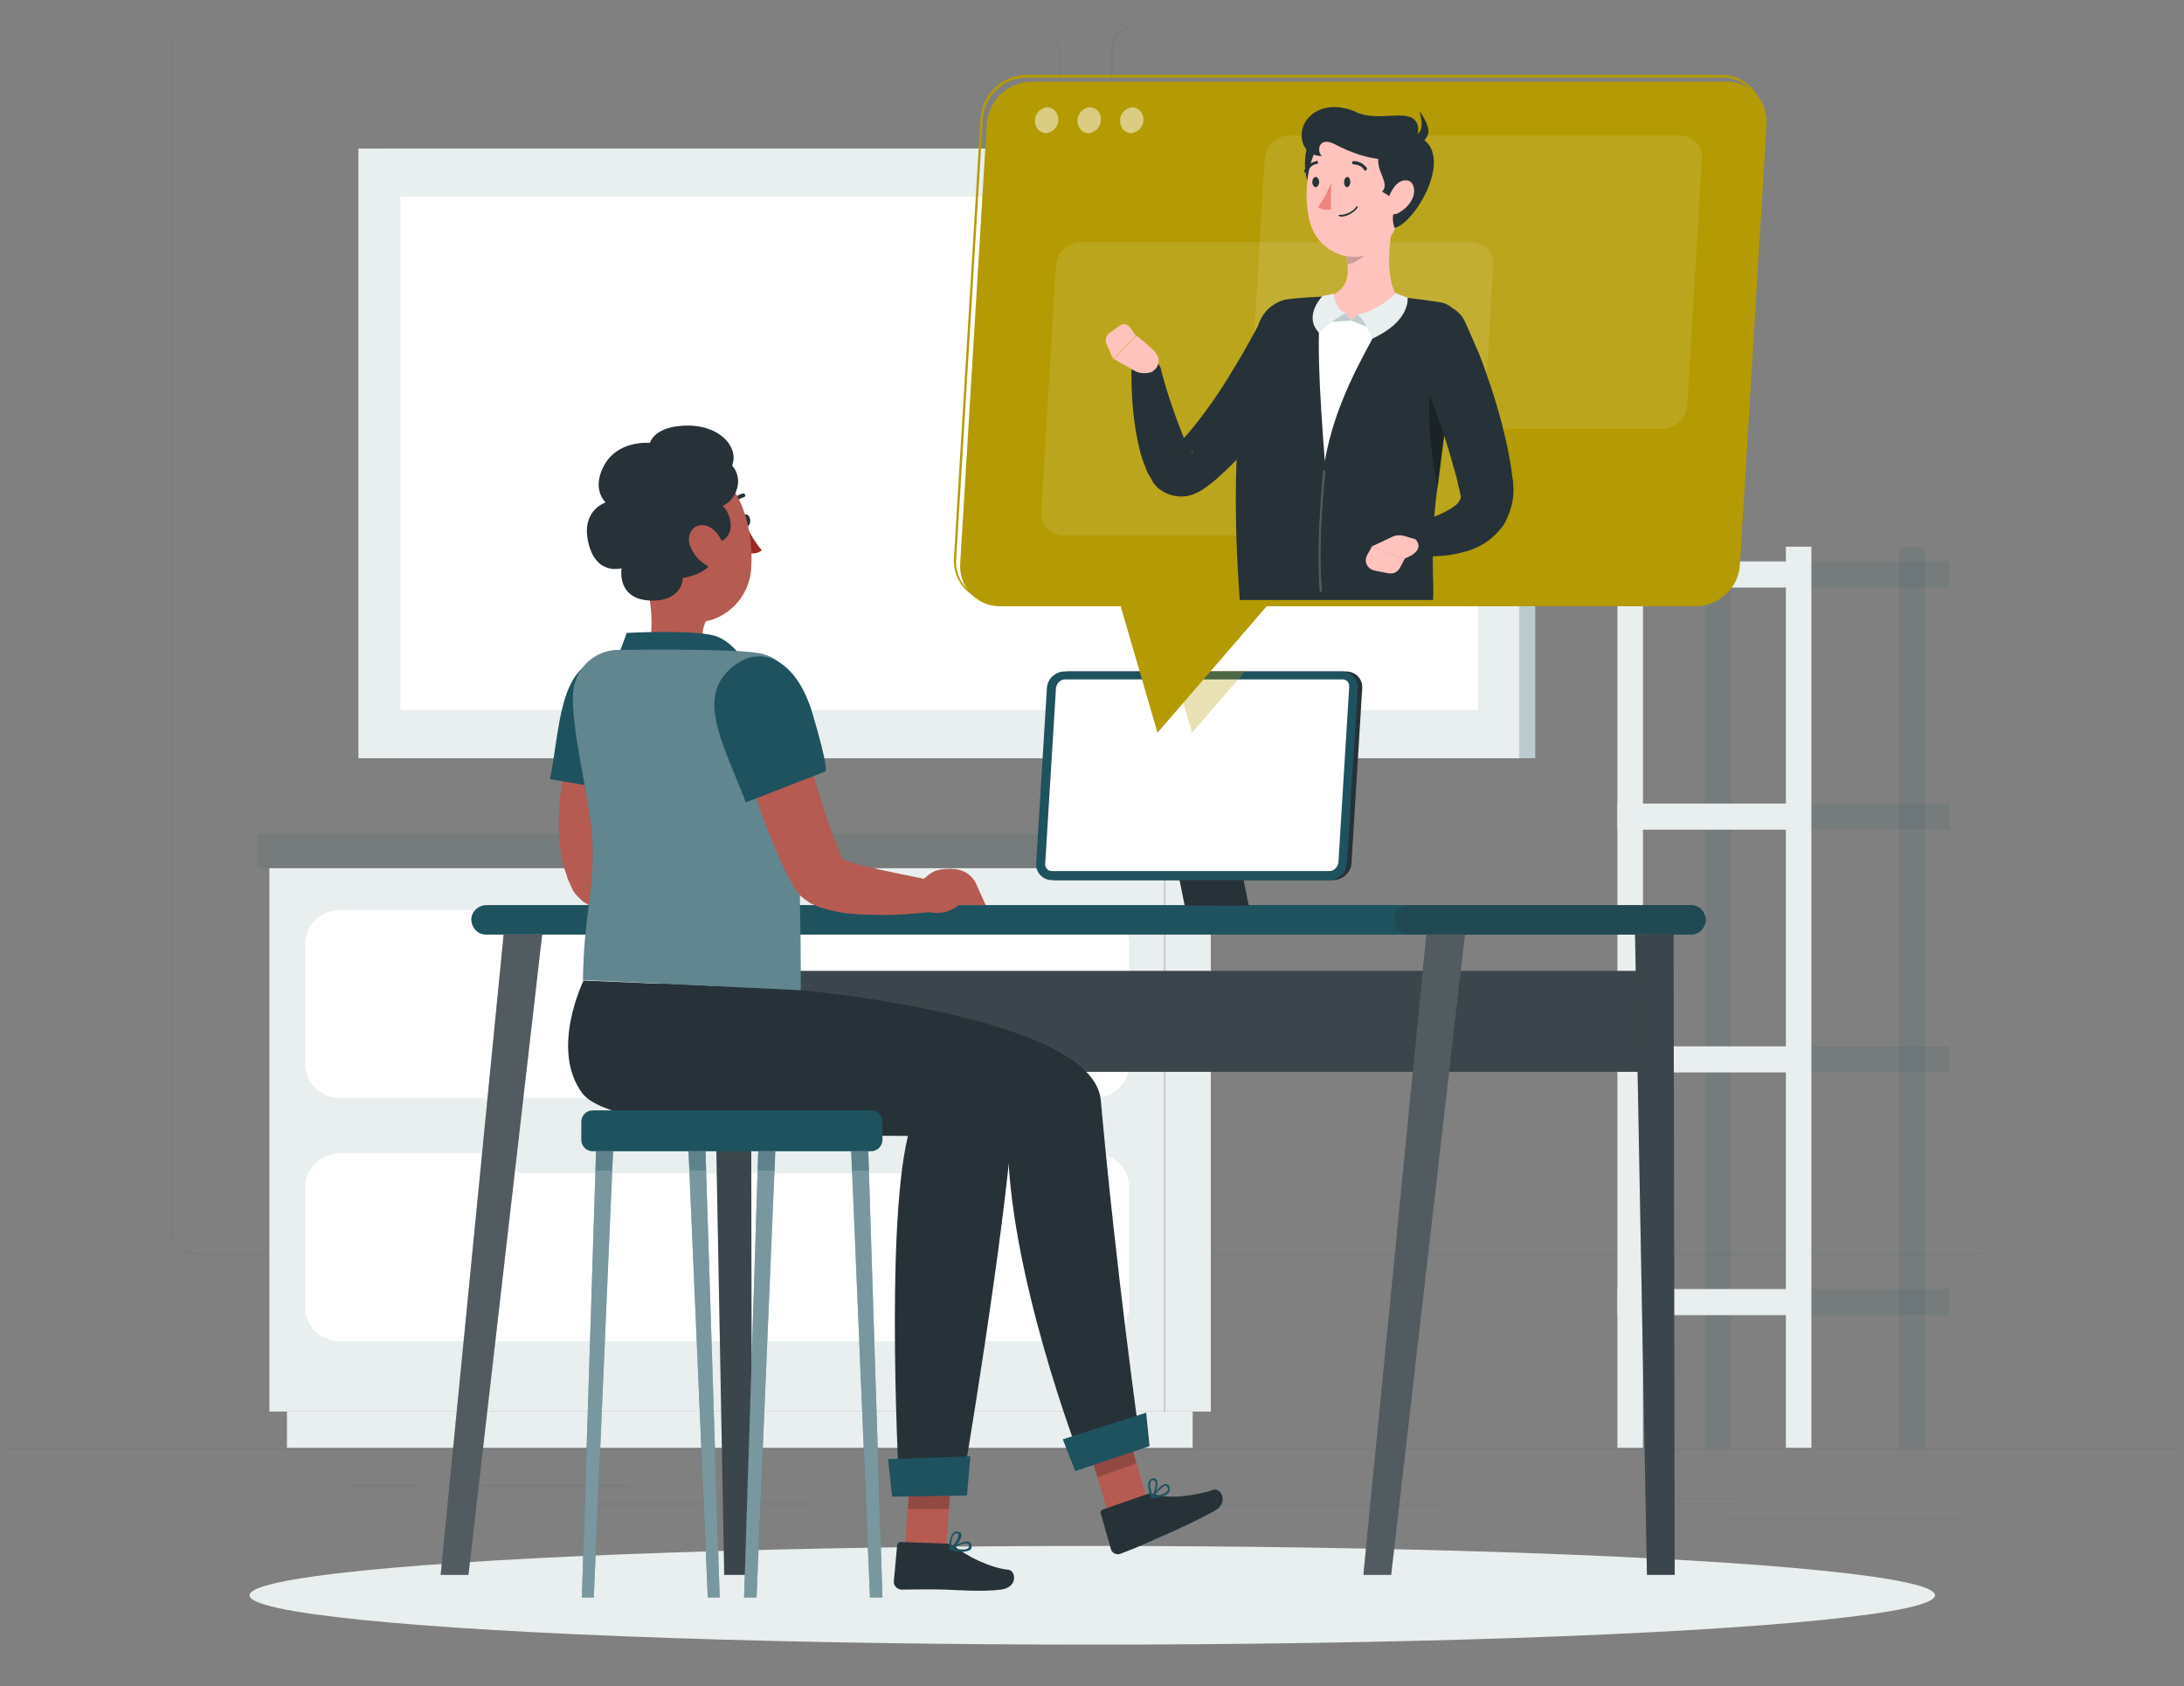 <?xml version="1.0" encoding="utf-8"?>
<!-- Generator: Adobe Illustrator 25.4.1, SVG Export Plug-In . SVG Version: 6.00 Build 0)  -->
<svg version="1.1" id="Ebene_1" xmlns="http://www.w3.org/2000/svg" xmlns:xlink="http://www.w3.org/1999/xlink" x="0px" y="0px"
	 viewBox="0 0 385.1 297.3" style="enable-background:new 0 0 385.1 297.3;" xml:space="preserve">
<rect x="0" y="0" width="385.1" height="297.3" fill="#808080" stroke="none"/>
<style type="text/css">
	.st0{opacity:0.1;fill:#1E525F;}
	.st1{fill:#E9EEEF;}
	.st2{fill:#BCCCCE;}
	.st3{fill:#FFFFFF;}
	.st4{fill:#1E525F;}
	.st5{opacity:0.3;fill:#263238;enable-background:new    ;}
	.st6{fill:#263238;}
	.st7{opacity:0.1;fill:#FFFFFF;enable-background:new    ;}
	.st8{opacity:0.2;fill:#FFFFFF;enable-background:new    ;}
	.st9{opacity:0.3;fill:#B49B03;}
	.st10{fill:#A02724;}
	.st11{fill:#B55B52;}
	.st12{opacity:0.2;enable-background:new    ;}
	.st13{opacity:0.3;fill:#FFFFFF;enable-background:new    ;}
	.st14{opacity:0.4;fill:#FFFFFF;enable-background:new    ;}
	.st15{opacity:0.3;}
	.st16{fill:#B49B03;}
	.st17{opacity:0.5;}
	.st18{fill:#FFC3BD;}
	.st19{opacity:0.3;enable-background:new    ;}
	.st20{fill:#ED847E;}
</style>
<g id="freepik--background-complete--inject-3_00000013912017372422798090000015074043586638826425_">
	<rect x="1" y="255.4" class="st0" width="383.1" height="0.2"/>
	<rect x="305.1" y="267.7" class="st0" width="40.7" height="0.2"/>
	<rect x="209.8" y="265.3" class="st0" width="44.9" height="0.2"/>
	<rect x="292.3" y="264.2" class="st0" width="14.7" height="0.2"/>
	<rect x="78" y="261.9" class="st0" width="33.1" height="0.2"/>
	<rect x="61.9" y="261.9" class="st0" width="11.8" height="0.2"/>
	<rect x="101.7" y="265.1" class="st0" width="41.5" height="0.2"/>
	<path class="st0" d="M182.6,221.2H34.6c-2.4,0-4.4-2-4.4-4.4V8.8c0-2.4,2-4.3,4.4-4.3h147.9c2.4,0,4.4,2,4.4,4.4c0,0,0,0,0,0v207.9
		C187,219.2,185,221.2,182.6,221.2z M34.6,4.6c-2.3,0-4.2,1.9-4.2,4.2v208c0,2.3,1.9,4.2,4.2,4.2h147.9c2.3,0,4.2-1.9,4.2-4.2V8.8
		c0-2.3-1.9-4.2-4.2-4.2H34.6z"/>
	<path class="st0" d="M348.3,221.2h-148c-2.4,0-4.4-2-4.4-4.4V8.8c0-2.4,2-4.3,4.4-4.3h148c2.4,0,4.3,1.9,4.4,4.3v208
		C352.7,219.2,350.7,221.2,348.3,221.2z M200.4,4.6c-2.3,0-4.2,1.9-4.2,4.2v208c0,2.3,1.9,4.2,4.2,4.2h148c2.3,0,4.2-1.9,4.2-4.2
		V8.8c0-2.3-1.9-4.2-4.2-4.2H200.4z"/>
	<rect x="205.4" y="153.1" class="st1" width="8.1" height="95.8"/>
	<rect x="50.6" y="248.9" class="st1" width="159.7" height="6.4"/>
	<rect x="47.5" y="153.1" class="st1" width="157.8" height="95.8"/>
	<rect x="207.3" y="147" class="st2" width="8.3" height="6"/>
	<rect x="45.4" y="147" class="st0" width="161.9" height="6"/>
	<path class="st3" d="M59.8,160.5h133.3c3.3,0,6,2.7,6,6v21.1c0,3.3-2.7,6-6,6H59.8c-3.3,0-6-2.7-6-6v-21.1
		C53.8,163.2,56.5,160.5,59.8,160.5z"/>
	<path class="st3" d="M59.8,203.4h133.3c3.3,0,6,2.7,6,6v21.1c0,3.3-2.7,6-6,6H59.8c-3.3,0-6-2.7-6-6v-21.1
		C53.8,206.1,56.5,203.4,59.8,203.4z"/>
	<path class="st1" d="M160.7,164H92.1c-0.7,0-1.4-0.6-1.4-1.4v-1.8c0-0.7,0.6-1.4,1.4-1.4h68.6c0.7,0,1.4,0.6,1.4,1.4v1.8
		C162.1,163.4,161.5,164,160.7,164z"/>
	<path class="st1" d="M160.7,206.9H92.1c-0.7,0-1.4-0.6-1.4-1.4v-1.8c0-0.7,0.6-1.4,1.4-1.4h68.6c0.7,0,1.4,0.6,1.4,1.4v1.8
		C162.1,206.3,161.5,206.9,160.7,206.9z"/>
	<rect x="319.4" y="184.5" class="st0" width="24.3" height="4.6"/>
	<rect x="300.7" y="96.4" class="st0" width="4.5" height="158.9"/>
	<rect x="285.2" y="184.5" class="st1" width="34.1" height="4.6"/>
	<rect x="319.4" y="227.3" class="st0" width="24.3" height="4.6"/>
	<rect x="285.2" y="227.3" class="st1" width="34.1" height="4.6"/>
	<rect x="319.4" y="99" class="st0" width="24.3" height="4.6"/>
	<rect x="285.2" y="99" class="st1" width="34.1" height="4.6"/>
	<rect x="319.4" y="141.7" class="st0" width="24.3" height="4.6"/>
	<rect x="285.2" y="141.7" class="st1" width="34.1" height="4.6"/>
	<rect x="334.9" y="96.4" class="st0" width="4.5" height="158.9"/>
	<rect x="314.9" y="96.4" class="st1" width="4.5" height="158.9"/>
	<rect x="285.2" y="96.4" class="st1" width="4.5" height="158.9"/>
	<rect x="68.3" y="26.2" class="st2" width="202.4" height="107.5"/>
	<rect x="63.2" y="26.2" class="st1" width="204.7" height="107.5"/>
	<rect x="70.6" y="34.7" class="st3" width="190" height="90.5"/>
</g>
<g id="freepik--Shadow--inject-3_00000165216472936070843710000009213770312534481803_">
	
		<ellipse id="freepik--path--inject-3_00000012430008506020675260000001132755955498705311_" class="st1" cx="192.6" cy="281.3" rx="148.6" ry="8.7"/>
</g>
<g id="freepik--Desk--inject-3">
	<path class="st4" d="M298.2,164.8H85.7c-1.4,0-2.5-1.1-2.6-2.6l0,0c0-1.4,1.1-2.5,2.6-2.6h212.5c1.4,0,2.5,1.1,2.6,2.6l0,0
		C300.7,163.7,299.6,164.8,298.2,164.8z"/>
	<path class="st5" d="M298.2,164.8h-49.7c-1.4,0-2.5-1.1-2.6-2.6l0,0c0-1.4,1.1-2.5,2.6-2.6h49.7c1.4,0,2.5,1.1,2.6,2.6l0,0
		C300.7,163.7,299.6,164.8,298.2,164.8z"/>
	<rect x="129.4" y="171.2" class="st6" width="163.4" height="17.8"/>
	<rect x="129.4" y="171.2" class="st7" width="163.4" height="17.8"/>
	<polygon class="st6" points="290.4,277.7 295.3,277.7 295.1,164.8 288.3,164.8 	"/>
	<polygon class="st7" points="290.4,277.7 295.3,277.7 295.1,164.8 288.3,164.8 	"/>
	<polygon class="st6" points="245.3,277.7 240.4,277.7 251.5,164.8 258.3,164.8 	"/>
	<polygon class="st8" points="245.3,277.7 240.4,277.7 251.5,164.8 258.3,164.8 	"/>
	<polygon class="st6" points="127.7,277.7 132.6,277.7 132.4,164.8 125.6,164.8 	"/>
	<polygon class="st7" points="127.7,277.7 132.6,277.7 132.4,164.8 125.6,164.8 	"/>
	<polygon class="st6" points="82.6,277.7 77.7,277.7 88.8,164.8 95.6,164.8 	"/>
	<polygon class="st8" points="82.6,277.7 77.7,277.7 88.8,164.8 95.6,164.8 	"/>
	<polygon class="st6" points="220.2,159.7 208.9,159.7 204.4,137.6 215.7,137.6 	"/>
	<path class="st6" d="M235.2,155.2h-48.9c-1.5,0-2.8-1.2-2.8-2.7c0-0.1,0-0.2,0-0.2l1.9-31c0.1-1.6,1.5-2.9,3.1-2.9h48.9
		c1.5,0,2.8,1.2,2.8,2.7c0,0.1,0,0.1,0,0.2l-1.9,31C238.2,153.8,236.8,155.1,235.2,155.2z"/>
	<path class="st4" d="M234.4,155.2h-48.9c-1.5,0-2.8-1.2-2.8-2.7c0-0.1,0-0.2,0-0.2l1.9-31c0.1-1.6,1.5-2.9,3.1-2.9h48.9
		c1.5,0,2.8,1.2,2.8,2.7c0,0.1,0,0.1,0,0.2l-1.9,31C237.4,153.8,236.1,155.1,234.4,155.2z"/>
	<path class="st3" d="M185.5,153.6c-0.3,0-0.7-0.1-0.9-0.4c-0.2-0.3-0.4-0.6-0.3-0.9l1.9-31c0.1-0.8,0.8-1.5,1.6-1.5h48.9
		c0.7,0,1.2,0.5,1.2,1.2c0,0,0,0.1,0,0.1l-1.9,31c-0.1,0.8-0.8,1.5-1.6,1.5H185.5z"/>
	<polygon class="st9" points="207,118.3 210.2,129.2 219.6,118.3 	"/>
</g>
<g id="freepik--Character--inject-3">
	<path class="st6" d="M130.9,91.8c0.1,0.6,0.4,1,0.8,1c0.4,0,0.6-0.5,0.6-1.1c-0.1-0.6-0.4-1-0.8-1
		C131.1,90.7,130.8,91.3,130.9,91.8z"/>
	<path class="st10" d="M131.6,92.7c0.7,1.5,1.6,3,2.7,4.3c-0.8,0.9-2.4,0.5-2.4,0.5L131.6,92.7z"/>
	<path class="st6" d="M129,89.6c-0.1,0-0.1,0-0.2,0c-0.2-0.1-0.3-0.3-0.2-0.5c0.4-1,1.3-1.8,2.4-2.1c0.2,0,0.4,0.1,0.4,0.3
		c0,0,0,0,0,0c0,0.2-0.1,0.4-0.3,0.4c-0.8,0.2-1.5,0.8-1.8,1.6C129.2,89.5,129.1,89.6,129,89.6z"/>
	<path class="st11" d="M113.6,101.1l4.6,3.5l6.3,4.8c-0.3,0.7-0.6,1.5-0.6,2.3c-0.2,1.8-0.4,3.1,3.5,4.1c0.8,0.2,1.5,0.9,1.7,1.7
		c0.2,1-0.5,2.3-4.1,2.9c-3.5,0.5-7.1-0.1-10.2-1.7c-1.5-0.8-1.5-1.7-0.9-3.2C115.7,111.1,114.7,105.5,113.6,101.1z"/>
	<path class="st4" d="M108.3,116.9c0.9-1.7,1.6-3.5,2.2-5.3c0,0,11.6-0.6,15.5,0.5c3.8,1.1,6.2,6.1,6.2,6.1L108.3,116.9z"/>
	<path class="st11" d="M113.1,125.6c-0.3,0.9-0.6,1.9-0.9,2.9l-0.9,3c-0.5,2-1.1,4-1.5,6c-0.4,1.9-0.8,3.9-1,5.9
		c-0.2,1.8-0.3,3.7-0.2,5.5c0,0.8,0.2,1.5,0.4,2.3c0,0.2,0.1,0.3,0.1,0.5l0.2,0.4l0,0l0,0c0-0.1-0.1-0.1-0.1-0.2
		c-0.1-0.1-0.2-0.2-0.3-0.3c-0.1-0.1-0.2-0.2-0.3-0.3c-0.2-0.1-0.2-0.1-0.1-0.1c0.2,0.2,0.5,0.3,0.7,0.4c0.3,0.2,0.8,0.3,1.2,0.5
		c0.9,0.3,1.8,0.6,2.8,0.8c4,1,8.3,1.8,12.5,2.7l-0.1,5.3c-2.2,0.3-4.5,0.5-6.8,0.6c-2.3,0.1-4.6,0-6.9-0.1
		c-1.2-0.1-2.4-0.2-3.6-0.4c-0.6-0.1-1.3-0.2-2-0.4c-0.8-0.2-1.6-0.5-2.3-0.9c-0.5-0.3-1.1-0.6-1.5-1c-0.3-0.3-0.6-0.6-0.9-0.9
		c-0.2-0.2-0.3-0.4-0.5-0.7c-0.1-0.1-0.2-0.3-0.2-0.4l-0.1-0.2l-0.5-1.1c-0.2-0.4-0.3-0.7-0.4-1.1c-0.5-1.3-0.8-2.7-1-4.1
		c-0.8-5.3-0.2-10.1,0.6-14.7c0.4-2.3,0.9-4.6,1.5-6.8c0.3-1.1,0.6-2.2,1-3.3s0.7-2.2,1.2-3.4L113.1,125.6z"/>
	<path class="st4" d="M106.1,116c7.2-1.9,11.5,4,9.1,13.8c-2.5,9.8-3.3,10.1-3.3,10.1l-14.9-2.5C98.8,127.9,98.6,117.9,106.1,116z"
		/>
	<path class="st11" d="M129.4,153.3l-1.1-0.1c-3.2,0-3.8,0.9-5.7,2.7l-0.8,4c5.2,2.6,7.9-0.3,8-0.3h4.8l-1.7-3.8
		C132.3,154.5,131,153.5,129.4,153.3z"/>
	<path class="st11" d="M111.6,93.5c1.3,7,1.7,11.1,5.7,14.3c6,4.7,14.3,0.2,15.1-7c0.7-6.5-1.5-16.9-8.8-18.7
		c-5.3-1.3-10.6,1.9-11.9,7.2C111.3,90.6,111.3,92.1,111.6,93.5z"/>
	<path class="st6" d="M125.4,95.9c5-0.4,3.5-5.6,2-6.7c2.3-0.9,3.9-4.6,1.7-7.1c1.3-3.4-2.5-7.6-9.1-7c-4.8,0.4-5.4,3-5.4,3
		s-5.8-0.6-8.2,4.2c-2.1,4.1,0.4,6.3,0.4,6.3s-4.3,1.3-3.1,6.9c1.3,6.1,5.9,4.7,5.9,4.7s-1,5.6,5.3,5.7c5.5,0.1,5.5-4,5.5-4
		S127.6,101,125.4,95.9z"/>
	<path class="st11" d="M121.7,96.3c0.6,1.5,1.6,2.7,3.1,3.5c1.8,0.9,3.2-1,2.9-3c-0.3-1.8-1.8-4.1-3.8-4.2
		C122,92.5,121,94.5,121.7,96.3z"/>
	<polygon class="st11" points="196,269 202.8,266.2 198,249.8 191.2,252.6 	"/>
	<polygon class="st12" points="193.5,260.5 200.4,258 198,249.8 191.2,252.6 	"/>
	<path class="st6" d="M202.2,263.5l-7.8,2.7c-0.3,0.1-0.4,0.4-0.3,0.7c0,0,0,0,0,0l1.8,6.3c0.2,0.7,1,1,1.6,0.8c2.7-1,3.8-1.5,7.1-3
		c3.3-1.4,6.5-2.9,9.6-4.6c2.6-1.5,1-4.1-0.2-3.7c-3,1-7.9,1.7-10.4,0.8C203.1,263.3,202.6,263.3,202.2,263.5z"/>
	<path class="st6" d="M141.3,174.6c0,0,51.5,4.6,52.8,19.4c2.7,30.1,6.8,59.2,6.8,59.2l-10.5,3.8c0,0-12.8-33.1-12.7-56.7
		c-14.8-4.2-53.9,2-60.3-9.5c-5.6-10.1-0.7-17.4-0.7-17.4L141.3,174.6z"/>
	<polygon class="st4" points="189.6,259.4 202.7,255 202.1,249.1 187.4,253.8 	"/>
	<path class="st4" d="M205.1,263.8c-0.6,0.2-1.3,0.3-1.9,0.4c-0.1,0-0.1,0-0.2-0.1c0-0.1,0-0.1,0-0.2c0.2-0.2,1.7-2.3,2.6-2.2
		c0.2,0,0.4,0.1,0.5,0.3c0.2,0.3,0.2,0.6,0.1,1C206,263.4,205.6,263.7,205.1,263.8z M203.5,263.8c1.3-0.2,2.2-0.5,2.4-1
		c0.1-0.2,0.1-0.4-0.1-0.6c0-0.1-0.1-0.2-0.3-0.2C205.1,262,204.1,263,203.5,263.8L203.5,263.8z"/>
	<path class="st4" d="M203.2,264.2C203.2,264.2,203.1,264.2,203.2,264.2c-0.1,0-0.2,0-0.2-0.1c0-0.1-0.9-2-0.4-2.9
		c0.1-0.2,0.3-0.4,0.6-0.5c0.3-0.1,0.6,0,0.8,0.3C204.3,261.7,203.8,263.5,203.2,264.2C203.2,264.1,203.2,264.2,203.2,264.2z
		 M203.2,261c-0.1,0-0.2,0.1-0.3,0.3c-0.3,0.5,0.1,1.7,0.3,2.4c0.4-0.7,0.7-2.1,0.5-2.5C203.6,261.1,203.5,261,203.2,261L203.2,261z
		"/>
	<polygon class="st11" points="159.5,273.8 166.8,273.5 168,256.3 160.7,256.6 	"/>
	<path class="st6" d="M167,272.2l-8.2-0.3c-0.3,0-0.5,0.2-0.6,0.5c0,0,0,0,0,0l-0.6,6.5c0,0.7,0.5,1.3,1.3,1.4c0,0,0,0,0,0
		c2.9,0,4.2-0.1,7.9,0c2.2,0.1,6.6,0.4,9.7,0s2.6-3.4,1.3-3.5c-3.1-0.3-7.4-2.4-9.4-4.1C167.9,272.4,167.4,272.2,167,272.2z"/>
	<path class="st4" d="M169.6,273.6c-0.7,0-1.3-0.1-1.9-0.3c-0.1,0-0.1-0.1-0.1-0.2c0,0,0-0.1,0.1-0.1c0.2-0.2,2.4-1.5,3.2-1.1
		c0.2,0.1,0.3,0.3,0.4,0.5c0.1,0.3,0,0.7-0.2,0.9C170.6,273.5,170.1,273.7,169.6,273.6z M168.1,273c1.3,0.3,2.3,0.3,2.6,0
		c0.2-0.2,0.2-0.4,0.1-0.6c0-0.1-0.1-0.2-0.2-0.2C170.2,272,168.9,272.5,168.1,273L168.1,273z"/>
	<path class="st4" d="M167.6,273.3C167.6,273.3,167.6,273.3,167.6,273.3c-0.1,0-0.2-0.1-0.2-0.1c0-0.1-0.1-2.2,0.7-2.9
		c0.2-0.2,0.5-0.3,0.8-0.2c0.3,0,0.6,0.2,0.6,0.5c0.1,0.8-1,2.3-1.7,2.7C167.7,273.3,167.7,273.3,167.6,273.3z M168.7,270.4
		c-0.1,0-0.3,0-0.4,0.1c-0.5,0.4-0.6,1.6-0.6,2.3c0.7-0.5,1.4-1.7,1.3-2.2C169.1,270.5,169,270.4,168.7,270.4L168.7,270.4z"/>
	<polygon class="st12" points="160.7,256.6 168,256.3 167.3,266.1 160.1,266.1 	"/>
	<path class="st6" d="M124.2,173.8c0,0,55.5,8.5,54.6,21.3c-1.6,23-9.3,67.9-9.3,67.9l-10.9,0.2c0,0-2.6-46.1,1.5-62.9
		c-13.6,0-52.1-0.5-57.4-7.5c-5.8-7.7,0.2-19.9,0.2-19.9L124.2,173.8z"/>
	<polygon class="st4" points="157.3,263.9 170.5,263.7 171.1,256.8 156.6,257.3 	"/>
	<path class="st4" d="M133.9,115.2c-4.5-0.9-24.6-0.6-24.6-0.6c-4.2-0.1-7.7,3-8.2,7.1c-0.7,6.2,3.2,20.1,3.4,27.2
		c0.2,8.7-1.5,12.2-1.7,23.9l38.4,1.8c0-23.5-1-43-2-52.4C139,118.9,138.4,116.1,133.9,115.2z"/>
	<path class="st13" d="M133.9,115.2c-4.5-0.9-24.6-0.6-24.6-0.6c-4.2-0.1-7.7,3-8.2,7.1c-0.7,6.2,3.2,20.1,3.4,27.2
		c0.2,8.7-1.5,12.2-1.7,23.9l38.4,1.8c0-23.5-1-43-2-52.4C139,118.9,138.4,116.1,133.9,115.2z"/>
	<path class="st11" d="M139.2,122.6c1.2,4.1,2.4,8.4,3.7,12.5s2.5,8.3,4,12.3c0.4,1,0.8,1.9,1.1,2.9l0.6,1.4l0.1,0.2v0.1v0l0,0v-0.1
		c-0.1-0.2-0.3-0.5-0.5-0.6c-0.3-0.3-0.4-0.3-0.4-0.3c0.2,0.2,0.4,0.3,0.6,0.4c0.4,0.2,0.8,0.3,1.2,0.5c0.9,0.3,1.8,0.6,2.8,0.8
		c4,1,8.4,1.8,12.6,2.7l-0.1,5.3c-2.3,0.3-4.6,0.5-6.9,0.6c-2.3,0.1-4.7,0-7-0.1c-1.2-0.1-2.5-0.2-3.7-0.5c-0.6-0.1-1.3-0.3-2-0.5
		c-0.9-0.2-1.7-0.6-2.5-1c-0.6-0.4-1.2-0.8-1.7-1.3c-0.4-0.4-0.7-0.8-1-1.3l-0.3-0.5l-0.9-1.6c-0.5-1.1-1.1-2.2-1.5-3.2
		c-0.9-2.2-1.8-4.3-2.6-6.4c-0.8-2.1-1.5-4.3-2.2-6.4c-1.4-4.3-2.7-8.6-3.8-13L139.2,122.6z"/>
	<path class="st4" d="M128.3,118.4c5.3-5.4,12-2.4,14.9,7.2c2.9,9.7,2.4,10.4,2.4,10.4l-14.1,5.5
		C128.1,132.3,122.9,123.8,128.3,118.4z"/>
	<path class="st11" d="M168.7,153.3l-1.1-0.1c-3.2,0-3.7,0.9-5.7,2.7l-0.8,4c5.2,2.6,7.9-0.3,7.9-0.3h4.8l-1.7-3.8
		C171.5,154.5,170.2,153.5,168.7,153.3z"/>
	<path class="st4" d="M153.6,203h-49.1c-1.1,0-2-0.9-2-2v-3.2c0-1.1,0.9-2,2-2h49.1c1.1,0,2,0.9,2,2v3.2
		C155.6,202.1,154.7,203,153.6,203z"/>
	<polygon class="st4" points="104.7,281.7 102.6,281.7 105.1,203 108.1,203 	"/>
	<polygon class="st14" points="104.7,281.7 102.6,281.7 105.1,203 108.1,203 	"/>
	<polygon class="st4" points="124.8,281.7 126.9,281.7 124.4,203 121.4,203 	"/>
	<polygon class="st14" points="124.8,281.7 126.9,281.7 124.4,203 121.4,203 	"/>
	<polygon class="st4" points="133.4,281.7 131.2,281.7 133.7,203 136.7,203 	"/>
	<polygon class="st14" points="133.4,281.7 131.2,281.7 133.7,203 136.7,203 	"/>
	<polygon class="st4" points="153.4,281.7 155.6,281.7 153.1,203 150.1,203 	"/>
	<polygon class="st14" points="153.4,281.7 155.6,281.7 153.1,203 150.1,203 	"/>
	<g class="st15">
		<polygon class="st4" points="105.1,203 108.1,203 107.9,206.4 105,206.4 		"/>
		<polygon class="st4" points="124.5,206.4 121.6,206.4 121.4,203 124.4,203 		"/>
		<polygon class="st4" points="136.7,203 136.6,206.4 133.6,206.4 133.7,203 		"/>
		<polygon class="st4" points="153.2,206.4 150.2,206.4 150.1,203 153.1,203 		"/>
	</g>
</g>
<g id="freepik--Telecommuting--inject-3">
	<path class="st16" d="M299.1,106.9H176.3c-3.8,0-6.9-3-7-6.8c0-0.2,0-0.4,0-0.6l4.7-77.7c0.3-4.1,3.7-7.3,7.8-7.4h122.7
		c3.8,0,6.9,3,7,6.8c0,0.2,0,0.4,0,0.6l-4.7,77.7C306.6,103.6,303.2,106.8,299.1,106.9z"/>
	<polygon class="st16" points="192.8,90.4 204.1,129.2 237.6,90.4 	"/>
	<path class="st7" d="M293.1,75.6h-68.8c-2.1,0-3.9-1.7-3.9-3.8c0-0.1,0-0.2,0-0.3l2.6-43.5c0.2-2.3,2.1-4.1,4.4-4.1h68.8
		c2.1,0,3.9,1.6,3.9,3.7c0,0.1,0,0.3,0,0.4l-2.6,43.5C297.3,73.8,295.4,75.6,293.1,75.6z"/>
	<path class="st7" d="M256.3,94.4h-68.8c-2.1,0-3.9-1.7-3.9-3.8c0-0.1,0-0.2,0-0.3l2.6-43.5c0.2-2.3,2.1-4.1,4.4-4.1h68.8
		c2.1,0,3.9,1.6,3.9,3.8c0,0.1,0,0.3,0,0.4l-2.6,43.5C260.5,92.6,258.6,94.4,256.3,94.4z"/>
	<g class="st17">
		<path class="st3" d="M186.6,21.2c0,1.2-1,2.2-2.2,2.3c-1.1-0.1-1.9-1-1.9-2.1c0-0.1,0-0.1,0-0.2c0-1.2,1-2.2,2.2-2.3
			c1.1,0.1,1.9,1,1.9,2.1C186.6,21,186.6,21.1,186.6,21.2z"/>
		<path class="st3" d="M194.1,21.2c0,1.2-1,2.2-2.2,2.3c-1.1-0.1-1.9-1-1.9-2.1c0-0.1,0-0.1,0-0.2c0-1.2,1-2.2,2.2-2.3
			c1.1,0.1,2,1,1.9,2.1C194.1,21,194.1,21.1,194.1,21.2z"/>
		<path class="st3" d="M201.6,21.2c0,1.2-1,2.2-2.2,2.3c-1.1-0.1-1.9-1-1.9-2.1c0-0.1,0-0.1,0-0.2c0-1.2,1-2.2,2.2-2.3
			c1.1,0.1,1.9,1,1.9,2.1C201.7,21,201.7,21.1,201.6,21.2z"/>
	</g>
	<path class="st16" d="M298.1,106.1H175.4c-3.9,0-7.1-3.1-7.2-7c0-0.2,0-0.4,0-0.6l4.7-77.7c0.3-4.2,3.8-7.5,8-7.6h122.7
		c3.9,0,7.1,3.1,7.2,7c0,0.2,0,0.4,0,0.6l-4.7,77.7C305.8,102.8,302.3,106.1,298.1,106.1z M181,13.7c-4,0-7.4,3.2-7.7,7.2l-4.7,77.7
		c-0.3,3.7,2.5,6.9,6.2,7.2c0.2,0,0.4,0,0.6,0h122.7c4-0.1,7.4-3.2,7.7-7.2l4.7-77.7c0.3-3.7-2.5-6.9-6.2-7.2c-0.2,0-0.4,0-0.6,0
		H181z"/>
	<path class="st6" d="M231.7,60.7c-0.5,1.1-1,2-1.5,3.1s-1.1,1.9-1.6,2.9c-1.1,1.9-2.3,3.8-3.6,5.6c-0.6,0.9-1.3,1.8-1.9,2.7
		c-0.7,0.9-1.4,1.8-2.1,2.7c-1.4,1.8-3,3.5-4.7,5.1c-0.4,0.4-0.9,0.8-1.3,1.2c-0.4,0.4-0.9,0.8-1.4,1.2l-1.5,1.1l-0.5,0.3
		c-0.2,0.1-0.4,0.2-0.6,0.3c-0.4,0.2-0.9,0.4-1.3,0.5c-1.8,0.4-3.7,0-5.2-1.1c-0.4-0.3-0.7-0.6-1-1l-0.2-0.3l-0.1-0.1l0-0.1
		l-0.1-0.2l-0.6-1c-0.2-0.3-0.3-0.6-0.4-0.9c-0.5-1.2-0.9-2.3-1.2-3.6c-0.5-2.2-0.9-4.5-1.1-6.7c-0.2-2.2-0.3-4.4-0.3-6.7
		c0-1.5,1.3-2.6,2.7-2.6c1.1,0,2.1,0.8,2.5,1.9v0.1c1,3.9,2.3,7.7,3.8,11.5c0.3,0.8,0.7,1.6,1.2,2.3c0.1,0.2,0.2,0.3,0.3,0.5
		l0.3,0.4l0.1,0.1l0,0l0-0.1l-0.1-0.1c-0.1-0.2-0.3-0.3-0.4-0.4c-0.3-0.2-0.7-0.4-1-0.5c-0.4-0.1-0.8-0.1-1.2,0
		c-0.2,0-0.4,0.1-0.6,0.2c-0.1,0-0.2,0.1-0.3,0.1c-0.1,0-0.2,0.2-0.1,0.1l1-0.9c0.3-0.3,0.6-0.6,1-1c0.3-0.3,0.6-0.7,0.9-1
		c2.5-3,4.8-6.2,6.9-9.6c1-1.7,2.1-3.4,3.1-5.2l1.5-2.7l1.4-2.6l0.1-0.1c1.4-2.5,4.6-3.5,7.2-2C231.8,55.3,232.8,58.2,231.7,60.7
		L231.7,60.7z"/>
	<path class="st18" d="M200.1,65.4l-3.7-2.1l4-4.1c1.2,0.9,2.3,1.9,3.3,2.9c0.8,0.9,0.8,2.3-0.1,3.1c-0.2,0.1-0.3,0.3-0.5,0.4l0,0
		C202.1,65.9,201,65.9,200.1,65.4z"/>
	<path class="st18" d="M195.5,58.8l2-1.4c0.5-0.4,1.3-0.3,1.7,0.3l1.1,1.5l-4,4.1l-1.3-2.9C194.9,59.8,195.1,59.2,195.5,58.8z"/>
	<path class="st3" d="M223.6,57.3c0.6-2,2.3-3.6,4.4-3.9c1.5-0.3,3-0.6,4.5-0.7c4.6-0.2,9.1-0.1,13.7,0.2c2.4,0.2,4.8,0.5,6.8,0.8
		h0.1c2.1,0.4,3.6,2.4,3.2,4.5c-1,5.5-3.8,15.2-4.1,24.2c-0.4,11.9-0.2,18.8-0.4,21.7l-30.7-0.6C219.1,74.4,221.7,63.9,223.6,57.3z"
		/>
	<path class="st6" d="M254,53.3L254,53.3c-2.2-0.3-4.7-0.7-7.2-0.9l-1.4-0.1c-1.3,5.5-9.3,14.9-11.8,29c-0.9-11.8-1.7-24.2-0.3-29
		c-2.2,0.1-4.3,0.2-6.5,0.5c-2.3,0.5-4.2,2.2-4.9,4.5c-1.9,5.5-5.5,18-3.3,48.5h34.1c0.2-3.1-0.6-9.5,0.7-19.4
		c1.2-9.6,2.9-22.6,3.9-28.5C257.7,55.8,256.2,53.7,254,53.3z"/>
	<path class="st8" d="M232.9,104.4c-0.1,0-0.2-0.1-0.2-0.2c-0.7-8.6,0.6-21,0.6-21.1c0-0.1,0.1-0.2,0.2-0.2c0,0,0,0,0,0
		c0.1,0,0.2,0.1,0.2,0.2c0,0.1-1.4,12.5-0.6,21C233.1,104.3,233,104.4,232.9,104.4C232.9,104.4,232.9,104.4,232.9,104.4L232.9,104.4
		z"/>
	<path class="st19" d="M252.7,65.4c-1.3,5.7-0.6,13.7,0.8,20.9c1-8.1,2.4-18.7,3.4-25.2C255.5,60.2,253.8,60.8,252.7,65.4z"/>
	<path class="st18" d="M233.2,52.6c4-0.9,4.7-3.3,4.4-6c-0.1-0.7-0.2-1.4-0.3-2l5-4.1l3.7-3c-1,4.4-2.1,12.4,0.9,15.4
		c0,0-2.5,4-9.3,3.5C231.8,56.1,233.2,52.6,233.2,52.6z"/>
	<polygon class="st2" points="239.3,55.5 238.2,56.5 241.7,57.9 241.2,56.5 	"/>
	<path class="st1" d="M242,59.7c0,0-1.4-3.5-2.7-4.2c2.6-0.6,4.9-1.9,6.8-3.8l2.1,0.8C248.2,52.5,248.8,56.6,242,59.7z"/>
	<polygon class="st2" points="237.3,55.2 238.2,56.5 234.5,56.8 235.2,55.7 	"/>
	<path class="st1" d="M232.6,58.7c1.4-1.4,3-2.6,4.7-3.5c-2-0.6-2.1-3.4-2.1-3.4l-2,0.4C233.2,52.2,229.7,55.7,232.6,58.7z"/>
	<path class="st12" d="M237.3,44.6c0.1,0.7,0.3,1.3,0.3,2c1.9-0.3,4.3-2.3,4.6-4.2c0.1-0.6,0.1-1.3,0.1-1.9L237.3,44.6z"/>
	<path class="st6" d="M231.2,24.5c-1.8,2.2-1.6,10.1,2.2,10.2C237.2,34.8,234.5,20.5,231.2,24.5z"/>
	<path class="st18" d="M247.5,30.3c-0.4,6-0.3,9.5-3.3,12.6c-4.5,4.7-11.9,2-13.3-4c-1.3-5.4-0.4-14.2,5.4-16.7
		c4.1-1.8,8.8,0.1,10.6,4.2C247.3,27.7,247.6,29,247.5,30.3z"/>
	<path class="st6" d="M244.5,25.3c-3.8,3.7,1.1,6.5-0.8,8.5c3.5,1.9,2.2,3.2,2.2,3.2c-0.4,1-0.4,2.1,0,3.2c4-1,11.4-14.3,3.3-16.4
		C244.5,25.9,244.5,25.3,244.5,25.3z"/>
	<path class="st6" d="M246.1,28c-3.6,0.6-8-1.1-10.8-2.6c-2.8-1.4-3.2,1.3-2.2,2.1c-1.8,0.1-4-1.3-3.5-4.5c0.5-2.9,4.3-5.6,9.6-3.2
		c3.8,1.7,8.5-0.5,10.3,1.4C251.3,23.2,248.4,27.6,246.1,28z"/>
	<path class="st6" d="M248.5,24.1c2.4-0.3,2.5-1.8,1.8-4.5c2.6,3.7,1.5,4.8,0,5.7C248.6,24.7,248.5,24.1,248.5,24.1z"/>
	<path class="st18" d="M249.1,34.9c-0.5,1.2-1.5,2.1-2.6,2.7c-1.5,0.7-2.2-0.7-1.8-2.3c0.4-1.4,1.5-3.5,3.1-3.5
		C249.2,31.7,249.7,33.4,249.1,34.9z"/>
	<path class="st6" d="M238.1,32.1c0,0.5-0.3,0.9-0.6,0.9c-0.3,0-0.5-0.4-0.5-0.9c0-0.5,0.3-0.9,0.6-0.9
		C237.9,31.2,238.1,31.6,238.1,32.1z"/>
	<path class="st6" d="M232.6,32.1c0,0.5-0.3,0.9-0.6,0.9s-0.6-0.4-0.6-0.9c0-0.5,0.3-0.9,0.6-0.9S232.6,31.6,232.6,32.1z"/>
	<path class="st20" d="M234.7,32.3c-0.6,1.5-1.3,2.9-2.3,4.2c0.7,0.5,1.5,0.6,2.3,0.4V32.3z"/>
	<path class="st6" d="M236.6,38.2c1.1-0.1,2.1-0.7,2.8-1.6c0-0.1,0-0.2,0-0.2c-0.1,0-0.2,0-0.2,0c-0.7,1-1.9,1.5-3.1,1.5
		c-0.1,0-0.1,0.1-0.1,0.1c0,0,0,0,0,0c0,0.1,0.1,0.1,0.1,0.1c0,0,0,0,0,0C236.3,38.2,236.5,38.2,236.6,38.2z"/>
	<path class="st6" d="M240.8,30.1c0,0,0.1,0,0.1-0.1c0.1-0.1,0.2-0.3,0.1-0.4c0,0,0,0,0,0c-0.5-0.7-1.4-1.2-2.3-1.2
		c-0.2,0-0.3,0.1-0.3,0.3c0,0,0,0,0,0c0,0.2,0.2,0.3,0.3,0.3c0.7,0,1.4,0.3,1.8,0.9C240.6,30.1,240.7,30.1,240.8,30.1z"/>
	<path class="st6" d="M230.4,30.4c0.1,0,0.2-0.1,0.2-0.2c0.3-0.7,0.9-1.2,1.6-1.3c0.1,0,0.3-0.1,0.2-0.3c0,0,0,0,0,0
		c0-0.2-0.2-0.3-0.3-0.2l0,0c-0.9,0.2-1.7,0.8-2.1,1.6c-0.1,0.1,0,0.3,0.1,0.4C230.3,30.4,230.3,30.4,230.4,30.4z"/>
	<path class="st6" d="M258.3,56.7c0.9,2,1.7,3.8,2.5,5.7c0.8,1.9,1.4,3.9,2.1,5.8c1.3,4,2.4,8,3.2,12.2c0.2,1.1,0.4,2.1,0.5,3.2
		l0.1,0.8l0.1,0.4v0.2v0.3c0.1,0.8,0.1,1.6,0,2.4c-0.2,1.7-0.8,3.4-1.7,4.9c-0.9,1.3-2.1,2.4-3.5,3.3c-1.2,0.7-2.4,1.2-3.7,1.5
		c-1.2,0.3-2.3,0.5-3.5,0.6c-2.2,0.2-4.5,0.1-6.7-0.3c-1.4-0.2-2.4-1.6-2.2-3c0.2-1.1,1-1.9,2-2.1l0.3-0.1c0.8-0.2,1.8-0.4,2.6-0.6
		c0.9-0.2,1.7-0.5,2.5-0.8c1.4-0.5,2.7-1.2,3.9-2.1c0.3-0.3,0.5-0.6,0.7-1c0.1-0.3,0.1-0.5,0-0.8c0-0.2-0.1-0.4-0.1-0.6l-0.3-1.2
		c-0.2-0.9-0.4-1.8-0.7-2.7c-0.5-1.8-1-3.6-1.6-5.4c-0.6-1.8-1.2-3.6-1.9-5.4s-1.4-3.6-2.1-5.4c-0.7-1.8-1.5-3.6-2.2-5.3v-0.1
		c-1.2-2.7,0-5.8,2.7-7C253.9,52.9,257.1,54.1,258.3,56.7L258.3,56.7L258.3,56.7z"/>
	<path class="st18" d="M245.2,94.8l-3.4,1.6l5.8,2.1c0,0,3.9-1.2,2-3.4l-1-0.3C246.9,94.2,246.1,94.3,245.2,94.8z"/>
	<path class="st18" d="M242.3,100.6l2.6,0.5c0.8,0.1,1.5-0.2,1.9-0.9l0.9-1.7l-5.8-2.1L241,98c-0.4,0.9-0.1,1.9,0.8,2.4
		C242,100.5,242.1,100.5,242.3,100.6z"/>
</g>
</svg>
